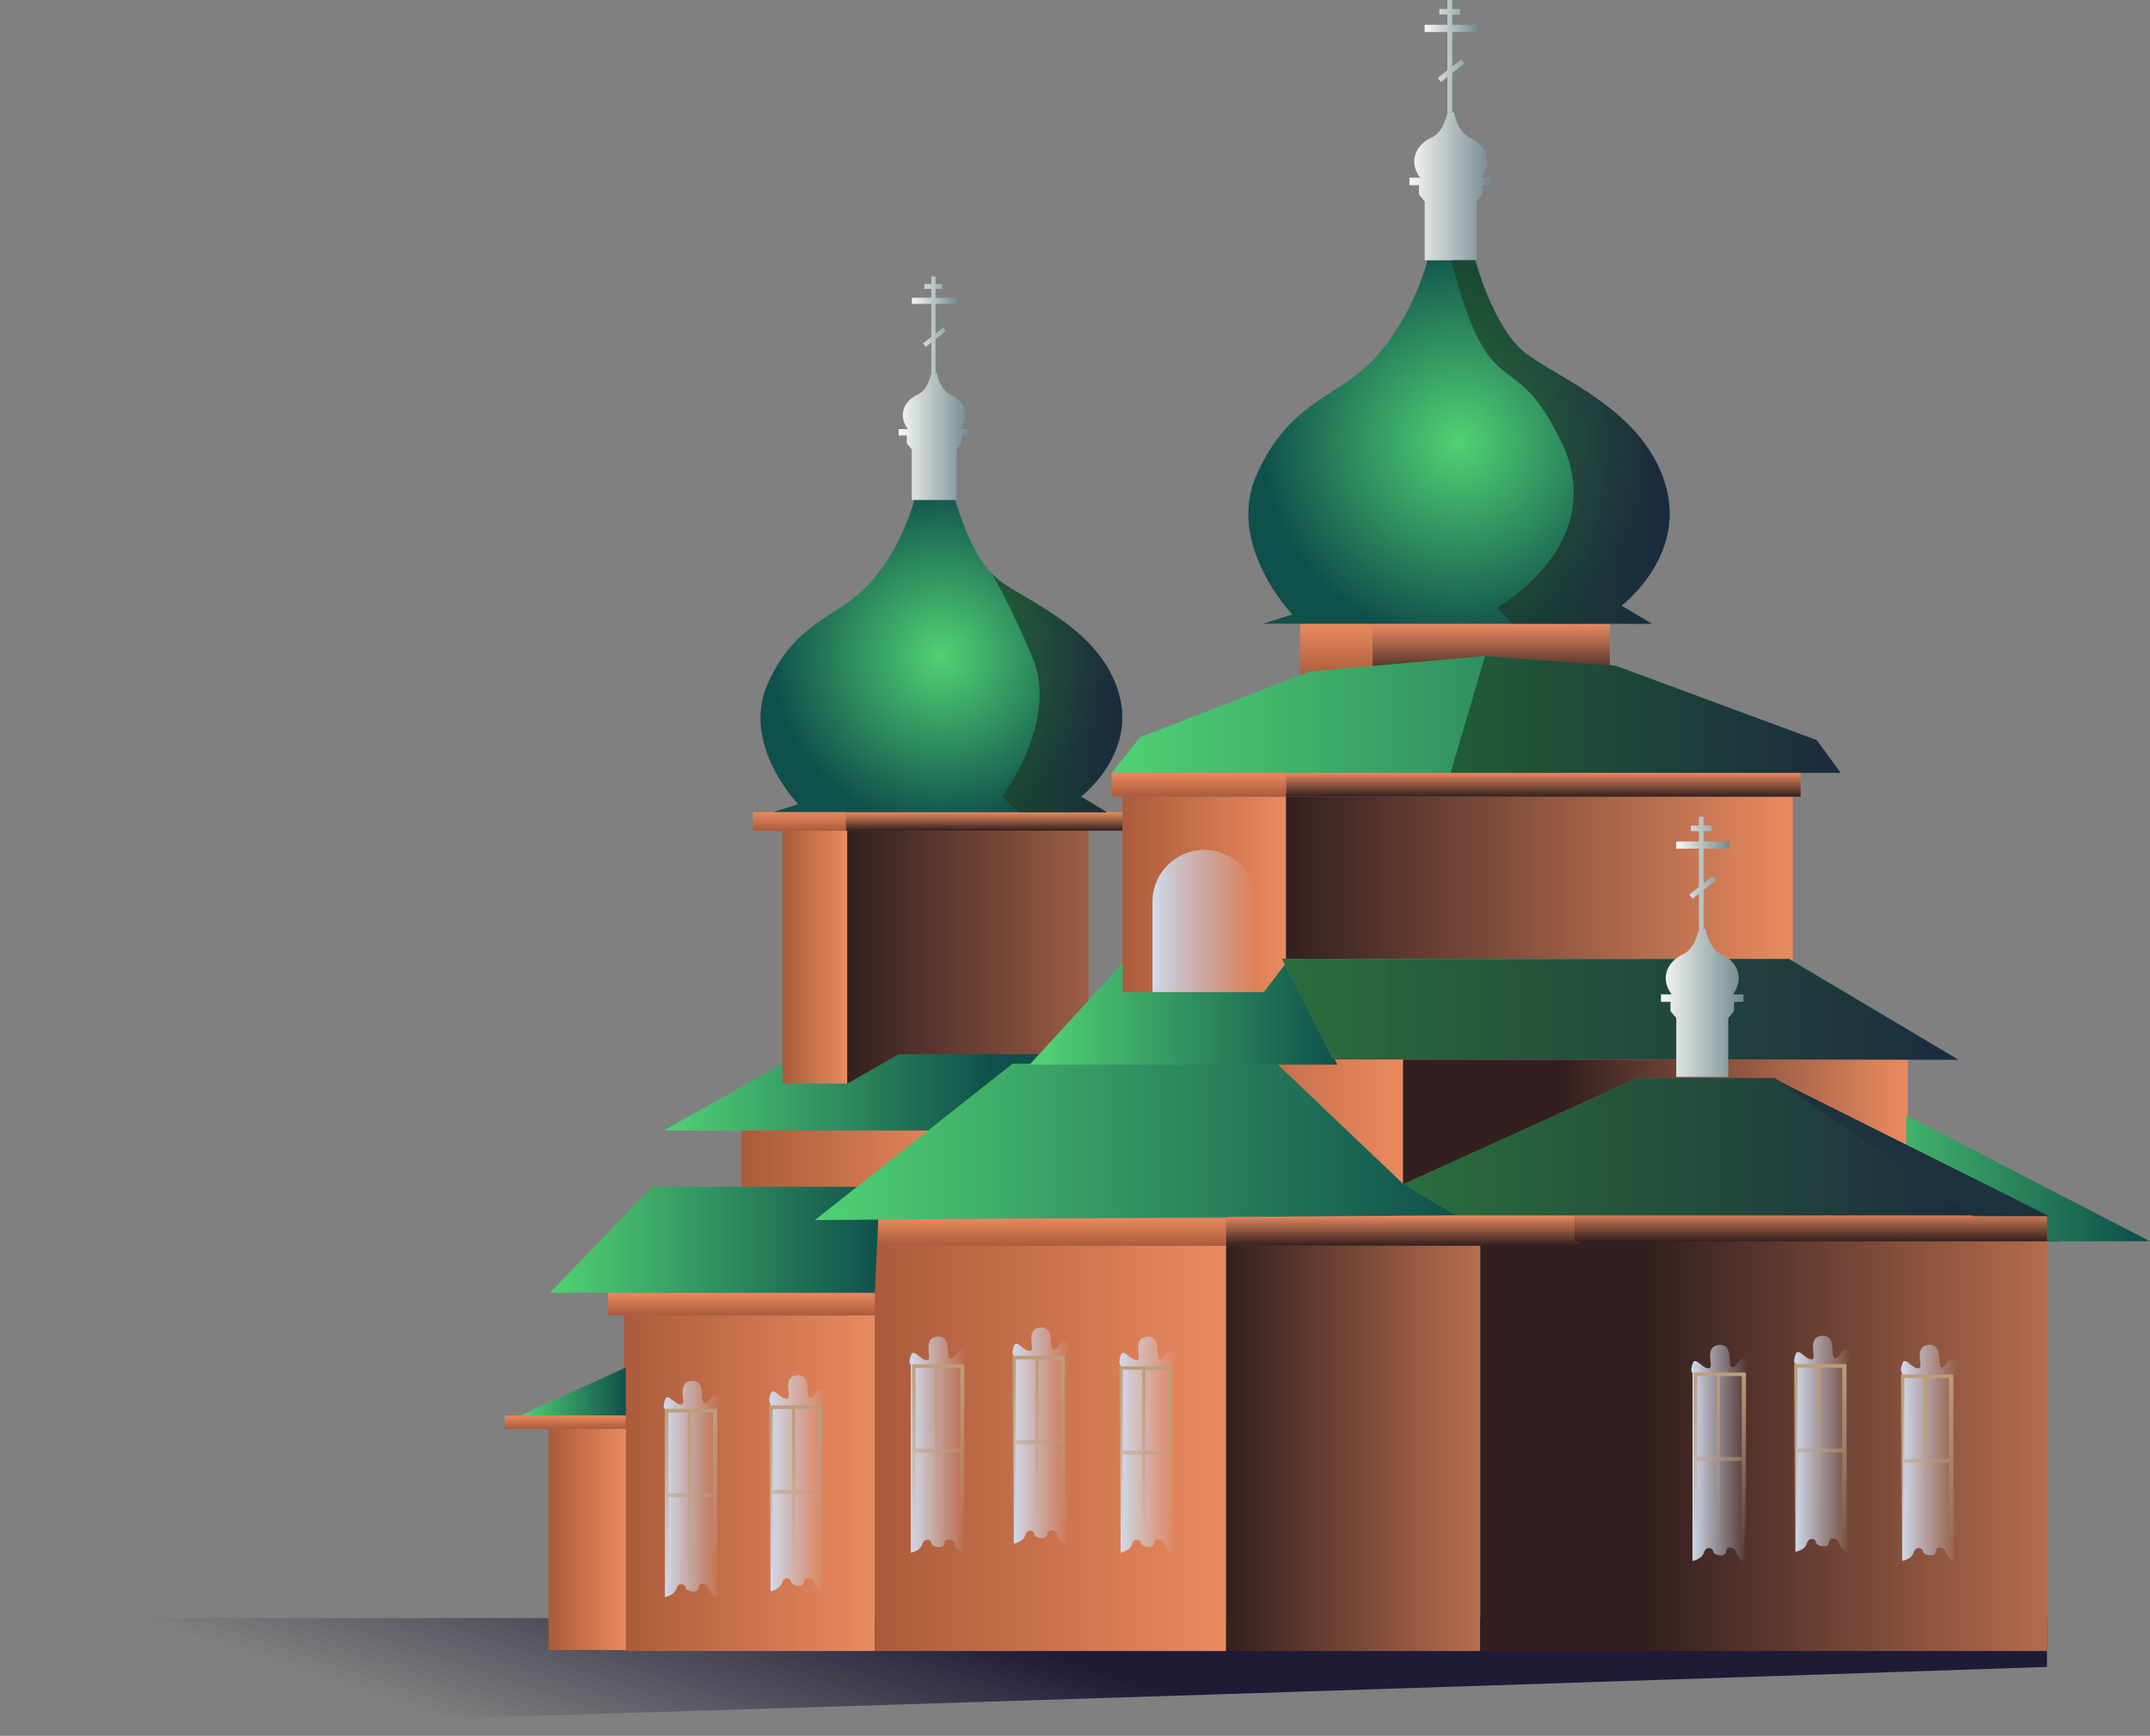 <svg width="213" height="172" viewBox="0 0 213 172" fill="none" xmlns="http://www.w3.org/2000/svg">
<rect x="0" y="0" width="213" height="172" fill="#808080" stroke="none"/>
<path d="M135.98 61.807H128.805V67.196H135.98V61.807Z" fill="url(#paint0_linear_1332_33143)"/>
<path d="M159.49 61.807H135.98V67.196H159.49V61.807Z" fill="url(#paint1_linear_1332_33143)"/>
<path d="M95.391 110.506H73.453V118.276H95.391V110.506Z" fill="url(#paint2_linear_1332_33143)"/>
<path d="M202.794 160.334H13.763C-6.342 160.334 -2.746 171.006 13.763 171.006C30.272 171.006 202.794 165.175 202.794 165.175V160.334Z" fill="url(#paint3_linear_1332_33143)"/>
<path d="M86.667 130.344H61.805V163.597H86.667V130.344Z" fill="url(#paint4_linear_1332_33143)"/>
<path d="M121.474 123.438H86.668V163.6H121.474V123.438Z" fill="url(#paint5_linear_1332_33143)"/>
<path d="M146.654 123.438H121.473V163.6H146.654V123.438Z" fill="url(#paint6_linear_1332_33143)"/>
<path d="M202.793 122.793H146.652V163.597H202.793V122.793Z" fill="url(#paint7_linear_1332_33143)"/>
<path d="M83.942 82.313H77.527V107.375H83.942V82.313Z" fill="url(#paint8_linear_1332_33143)"/>
<path d="M107.838 82.313H83.938V107.375H107.838V82.313Z" fill="url(#paint9_linear_1332_33143)"/>
<path d="M127.408 78.941H111.207V101.248H127.408V78.941Z" fill="url(#paint10_linear_1332_33143)"/>
<path d="M177.611 78.941H127.406V100.627H177.611V78.941Z" fill="url(#paint11_linear_1332_33143)"/>
<path d="M139 105H116V118H139V105Z" fill="url(#paint12_linear_1332_33143)"/>
<path d="M189 105H139V118H189V105Z" fill="url(#paint13_linear_1332_33143)"/>
<path d="M86.663 128.093H60.238V130.344H86.663V128.093Z" fill="url(#paint14_linear_1332_33143)"/>
<path d="M121.473 120.701H83.301V123.435H121.473V120.701Z" fill="url(#paint15_linear_1332_33143)"/>
<path d="M156.6 120.42H121.473V123.439H156.6V120.42Z" fill="url(#paint16_linear_1332_33143)"/>
<path d="M204 120H156V123H204V120Z" fill="url(#paint17_linear_1332_33143)"/>
<path d="M111.206 80.478H83.785V82.313H111.206V80.478Z" fill="url(#paint18_linear_1332_33143)"/>
<path d="M178.385 76.571H127.406V78.941H178.385V76.571Z" fill="url(#paint19_linear_1332_33143)"/>
<path d="M107.087 78.938L109.656 80.478H76.562L79.07 79.689C79.07 79.689 73.364 73.737 76.052 67.758C78.926 61.368 82.991 61.327 86.218 57.738C89.444 54.147 90.578 49.537 90.578 49.537H94.64C94.64 49.537 94.65 49.578 94.674 49.657C94.883 50.408 96.113 54.538 98.202 56.781H98.206C98.428 57.025 98.661 57.241 98.904 57.433C101.651 59.587 109.025 62.266 110.854 68.753C112.56 74.807 107.087 78.938 107.087 78.938Z" fill="url(#paint20_radial_1332_33143)"/>
<path d="M83.789 80.478H74.582V82.313H83.789V80.478Z" fill="url(#paint21_linear_1332_33143)"/>
<path d="M92.689 30.118V33.047L93.466 32.437L93.737 32.787L92.689 33.613V36.941H92.271V33.939L91.716 34.378L91.442 34.028L92.271 33.377V30.118H90.336V29.504H92.271V28.622H91.586V28.152H92.271V27.394H92.689V28.152H93.35V28.622H92.689V29.504H94.847V30.118H92.689Z" fill="url(#paint22_linear_1332_33143)"/>
<path d="M92.268 36.941C92.268 36.941 91.997 38.635 90.871 39.126C89.744 39.616 88.836 41.016 89.939 42.515H89.031V43.153H89.84V43.938L90.329 44.528V49.537H94.751V44.528L95.241 43.938V43.153H96.049V42.515H95.142C96.245 41.016 95.337 39.616 94.21 39.126C93.083 38.635 92.812 36.941 92.812 36.941H92.261H92.268Z" fill="url(#paint23_linear_1332_33143)"/>
<path d="M65.758 112.019L77.526 105.399V107.371H83.942L89.052 104.455H105L98.115 107.371L95.5 112.019H65.758Z" fill="url(#paint24_linear_1332_33143)"/>
<path d="M60.239 128.093H54.492L64.596 117.597H87.164L86.667 128.093H60.239Z" fill="url(#paint25_linear_1332_33143)"/>
<path d="M162.226 106.819L139.035 117.339L144.255 120.42H196.313L175.821 106.819H162.226Z" fill="url(#paint26_linear_1332_33143)"/>
<path opacity="0.7" d="M162.226 106.819L139.035 117.339L144.255 120.42H196L175.821 106.819H162.226Z" fill="url(#paint27_linear_1332_33143)"/>
<path d="M188.844 110.506L213 123H202.798V120.5H196L188.844 115.456V110.506Z" fill="url(#paint28_linear_1332_33143)"/>
<path d="M182.339 76.571H110.125L112.94 73.058L129.747 66.534L147.119 65.007L160.056 65.964L179.976 73.34L182.339 76.571Z" fill="url(#paint29_linear_1332_33143)"/>
<path d="M160.645 60.013L163.635 61.803H125.109L128.027 60.887C128.027 60.887 121.379 53.955 124.51 46.995C127.856 39.554 132.593 39.507 136.347 35.328C140.104 31.15 141.426 25.782 141.426 25.782H146.156C146.156 25.782 147.917 32.468 151.116 34.975C154.315 37.483 162.902 40.601 165.029 48.154C167.015 55.203 160.645 60.013 160.645 60.013Z" fill="url(#paint30_radial_1332_33143)"/>
<path d="M143.881 3.173V6.583L144.785 5.873L145.1 6.277L143.881 7.241V11.117H143.394V7.622L142.747 8.133L142.428 7.728L143.394 6.967V3.173H141.141V2.456H143.394V1.43H142.596V0.885H143.394V0H143.881V0.885H144.648V1.43H143.881V2.456H146.391V3.173H143.881Z" fill="url(#paint31_linear_1332_33143)"/>
<path d="M143.4 11.117C143.4 11.117 143.085 13.09 141.773 13.663C140.462 14.236 139.403 15.865 140.688 17.608H139.633V18.352H140.575V19.268L141.147 19.954V25.785H146.298V19.954L146.87 19.268V18.352H147.812V17.608H146.757C148.041 15.865 146.986 14.236 145.671 13.663C144.356 13.09 144.044 11.117 144.044 11.117H143.404H143.4Z" fill="url(#paint32_linear_1332_33143)"/>
<path d="M203 120.5H195.5L176 107L203 120.5Z" fill="#1D313E"/>
<path opacity="0.7" d="M107.084 78.937L109.653 80.478H100.884L99.268 78.937C99.268 78.937 105.005 71.384 102.241 65.007C99.477 58.63 98.199 56.781 98.199 56.781H98.203C98.425 57.025 98.658 57.241 98.901 57.433C101.648 59.587 109.022 62.266 110.851 68.753C112.557 74.807 107.084 78.937 107.084 78.937Z" fill="url(#paint33_linear_1332_33143)"/>
<path opacity="0.7" d="M160.641 60.013L163.631 61.803H149.855L148.283 60.232C148.283 60.232 159.569 53.951 154.681 43.791C149.797 33.634 147.749 41.029 143.766 25.782H146.153C146.153 25.782 147.913 32.468 151.112 34.975C154.311 37.483 162.898 40.601 165.025 48.154C167.012 55.203 160.641 60.013 160.641 60.013Z" fill="url(#paint34_linear_1332_33143)"/>
<path d="M95.409 135.208V153.855C94.929 153.855 94.614 153.217 94.529 152.884C94.443 152.551 93.631 152.291 93.573 152.884C93.515 153.478 92.823 153.275 92.823 153.275C92.823 153.275 92.272 153.189 92.272 152.884C92.272 152.579 91.576 152.322 91.374 153.014C91.172 153.711 90.234 153.855 90.234 153.855V135.208C90.234 135.208 89.963 135.177 90.234 134.337C90.504 133.496 91.083 134.717 91.806 134.772C92.528 134.827 91.23 132.656 92.82 132.453C94.409 132.251 93.628 134.683 94.176 134.656C94.727 134.625 94.58 133.836 95.405 133.825C96.231 133.815 95.405 135.208 95.405 135.208H95.409Z" fill="url(#paint35_linear_1332_33143)"/>
<path d="M105.608 134.309V152.956C105.129 152.956 104.813 152.318 104.728 151.985C104.642 151.652 103.83 151.392 103.772 151.985C103.714 152.579 103.022 152.376 103.022 152.376C103.022 152.376 102.471 152.29 102.471 151.985C102.471 151.68 101.775 151.423 101.573 152.116C101.371 152.812 100.433 152.956 100.433 152.956V134.309C100.433 134.309 100.162 134.278 100.433 133.438C100.703 132.597 101.282 133.818 102.005 133.873C102.728 133.928 101.429 131.757 103.019 131.554C104.608 131.352 103.827 133.784 104.375 133.757C104.926 133.726 104.779 132.937 105.605 132.927C106.43 132.916 105.605 134.309 105.605 134.309H105.608Z" fill="url(#paint36_linear_1332_33143)"/>
<path d="M116.19 135.208V153.855C115.711 153.855 115.395 153.217 115.31 152.884C115.224 152.551 114.412 152.291 114.354 152.884C114.296 153.478 113.604 153.275 113.604 153.275C113.604 153.275 113.053 153.189 113.053 152.884C113.053 152.579 112.357 152.322 112.155 153.014C111.953 153.711 111.015 153.855 111.015 153.855V135.208C111.015 135.208 110.744 135.177 111.015 134.337C111.285 133.496 111.864 134.717 112.587 134.772C113.31 134.827 112.011 132.656 113.601 132.453C115.19 132.251 114.409 134.683 114.957 134.656C115.509 134.625 115.361 133.836 116.187 133.825C117.012 133.815 116.187 135.208 116.187 135.208H116.19Z" fill="url(#paint37_linear_1332_33143)"/>
<path d="M71.049 139.605V158.252C70.57 158.252 70.255 157.614 70.169 157.282C70.084 156.949 69.272 156.688 69.214 157.282C69.155 157.875 68.463 157.673 68.463 157.673C68.463 157.673 67.912 157.587 67.912 157.282C67.912 156.976 67.217 156.719 67.015 157.412C66.813 158.108 65.874 158.252 65.874 158.252V139.605C65.874 139.605 65.604 139.574 65.874 138.734C66.145 137.894 66.724 139.115 67.446 139.17C68.169 139.225 66.871 137.053 68.46 136.851C70.049 136.648 69.268 139.081 69.816 139.053C70.368 139.022 70.221 138.233 71.046 138.223C71.871 138.213 71.046 139.605 71.046 139.605H71.049Z" fill="url(#paint38_linear_1332_33143)"/>
<path d="M81.507 139.029V157.676C81.027 157.676 80.712 157.038 80.626 156.705C80.541 156.373 79.729 156.112 79.671 156.705C79.612 157.299 78.921 157.096 78.921 157.096C78.921 157.096 78.369 157.011 78.369 156.705C78.369 156.4 77.674 156.143 77.472 156.836C77.27 157.532 76.331 157.676 76.331 157.676V139.029C76.331 139.029 76.061 138.998 76.331 138.158C76.602 137.317 77.181 138.539 77.903 138.594C78.626 138.648 77.328 136.477 78.917 136.275C80.506 136.072 79.725 138.504 80.273 138.477C80.825 138.446 80.678 137.657 81.503 137.647C82.329 137.636 81.503 139.029 81.503 139.029H81.507Z" fill="url(#paint39_linear_1332_33143)"/>
<path d="M65.875 139.605V156.784H71.047V139.605H65.875ZM68.461 139.959H70.632V147.979H68.461V139.959ZM68.136 156.376H66.211V148.356H68.136V156.376ZM68.136 147.979H66.211V139.959H68.136V147.979ZM70.632 156.376H68.461V148.356H70.632V156.376Z" fill="url(#paint40_linear_1332_33143)"/>
<path d="M76.211 139.262V156.441H81.383V139.262H76.211ZM78.797 139.616H80.968V147.636H78.797V139.616ZM78.472 156.033H76.547V148.013H78.472V156.033ZM78.472 147.636H76.547V139.616H78.472V147.636ZM80.968 156.033H78.797V148.013H80.968V156.033Z" fill="url(#paint41_linear_1332_33143)"/>
<path d="M90.367 135.187V152.366H95.539V135.187H90.367ZM92.953 135.54H95.125V143.56H92.953V135.54ZM92.628 151.958H90.703V143.938H92.628V151.958ZM92.628 143.56H90.703V135.54H92.628V143.56ZM95.125 151.958H92.953V143.938H95.125V151.958Z" fill="url(#paint42_linear_1332_33143)"/>
<path d="M100.312 134.35V151.529H105.484V134.35H100.312ZM102.898 134.703H105.07V142.723H102.898V134.703ZM102.573 151.121H100.648V143.101H102.573V151.121ZM102.573 142.723H100.648V134.703H102.573V142.723ZM105.07 151.121H102.898V143.101H105.07V151.121Z" fill="url(#paint43_linear_1332_33143)"/>
<path d="M110.895 135.379V152.558H116.066V135.379H110.895ZM113.48 135.732H115.652V143.752H113.48V135.732ZM113.155 152.15H111.23V144.13H113.155V152.15ZM113.155 143.752H111.23V135.732H113.155V143.752ZM115.652 152.15H113.48V144.13H115.652V152.15Z" fill="url(#paint44_linear_1332_33143)"/>
<g clip-path="url(#clip0_1332_33143)">
<path d="M61.999 135.5L51.527 140.259H61.999V135.5Z" fill="url(#paint45_linear_1332_33143)"/>
<path d="M62 140.26H50V141.593H62V140.26Z" fill="url(#paint46_linear_1332_33143)"/>
<path d="M62.002 141.593H54.336V163.497H62.002V141.593Z" fill="url(#paint47_linear_1332_33143)"/>
</g>
<path d="M80.731 120.897L100.312 105.399H126.5L139.036 117.339L144.256 120.42L80.731 120.897Z" fill="url(#paint48_linear_1332_33143)"/>
<path opacity="0.7" d="M182.34 76.571H143.719L147.12 65.007L160.056 65.964L179.977 73.34L182.34 76.571Z" fill="url(#paint49_linear_1332_33143)"/>
<path d="M102 105.5L111.224 95.427V98.305H125.206L127.404 95.427L132.5 105.5H102Z" fill="url(#paint50_linear_1332_33143)"/>
<path d="M127 95H177.247L194 105L131.984 104.892L127 95Z" fill="url(#paint51_linear_1332_33143)"/>
<path opacity="0.7" d="M127 95L177.247 95.07L194 105L131.987 104.962L127 95Z" fill="url(#paint52_linear_1332_33143)"/>
<path d="M168.803 84.093V87.506L169.707 86.796L170.022 87.201L168.803 88.165V92.041H168.316V88.546L167.669 89.057L167.35 88.649L168.316 87.887V84.093H166.062V83.38H168.316V82.351H167.518V81.809H168.316V80.924H168.803V81.809H169.573V82.351H168.803V83.38H171.313V84.093H168.803Z" fill="url(#paint53_linear_1332_33143)"/>
<path d="M168.318 92.041C168.318 92.041 168.003 94.013 166.691 94.586C165.38 95.159 164.321 96.788 165.606 98.531H164.551V99.275H165.493V100.191L166.065 100.877V106.709H171.216V100.877L171.788 100.191V99.275H172.73V98.531H171.675C172.959 96.788 171.904 95.159 170.589 94.586C169.274 94.013 168.962 92.041 168.962 92.041H168.322H168.318Z" fill="url(#paint54_linear_1332_33143)"/>
<path d="M127.408 76.571H110.125V78.941H127.408V76.571Z" fill="url(#paint55_linear_1332_33143)"/>
<path d="M172.85 136.025V154.671C172.371 154.671 172.056 154.033 171.97 153.701C171.884 153.368 171.073 153.107 171.014 153.701C170.956 154.294 170.264 154.092 170.264 154.092C170.264 154.092 169.713 154.006 169.713 153.701C169.713 153.395 169.018 153.138 168.815 153.831C168.613 154.527 167.675 154.671 167.675 154.671V136.025C167.675 136.025 167.404 135.994 167.675 135.153C167.946 134.313 168.524 135.534 169.247 135.589C169.97 135.644 168.672 133.472 170.261 133.27C171.85 133.068 171.069 135.5 171.617 135.472C172.169 135.441 172.021 134.652 172.847 134.642C173.672 134.632 172.847 136.025 172.847 136.025H172.85Z" fill="url(#paint56_linear_1332_33143)"/>
<path d="M183.046 135.126V153.773C182.566 153.773 182.251 153.135 182.165 152.802C182.08 152.469 181.268 152.208 181.21 152.802C181.151 153.395 180.46 153.193 180.46 153.193C180.46 153.193 179.908 153.107 179.908 152.802C179.908 152.497 179.213 152.239 179.011 152.932C178.809 153.628 177.87 153.773 177.87 153.773V135.126C177.87 135.126 177.6 135.095 177.87 134.254C178.141 133.414 178.72 134.635 179.442 134.69C180.165 134.745 178.867 132.573 180.456 132.371C182.045 132.169 181.265 134.601 181.813 134.573C182.364 134.542 182.217 133.753 183.042 133.743C183.868 133.733 183.042 135.126 183.042 135.126H183.046Z" fill="url(#paint57_linear_1332_33143)"/>
<path d="M193.624 136.025V154.671C193.144 154.671 192.829 154.033 192.743 153.701C192.658 153.368 191.846 153.107 191.788 153.701C191.73 154.294 191.038 154.092 191.038 154.092C191.038 154.092 190.486 154.006 190.486 153.701C190.486 153.395 189.791 153.138 189.589 153.831C189.387 154.527 188.448 154.671 188.448 154.671V136.025C188.448 136.025 188.178 135.994 188.448 135.153C188.719 134.313 189.298 135.534 190.021 135.589C190.743 135.644 189.445 133.472 191.034 133.27C192.624 133.068 191.843 135.5 192.391 135.472C192.942 135.441 192.795 134.652 193.62 134.642C194.446 134.632 193.62 136.025 193.62 136.025H193.624Z" fill="url(#paint58_linear_1332_33143)"/>
<path d="M167.801 136.004V153.182H172.973V136.004H167.801ZM170.387 136.357H172.558V144.377H170.387V136.357ZM170.061 152.774H168.136V144.754H170.061V152.774ZM170.061 144.377H168.136V136.357H170.061V144.377ZM172.558 152.774H170.387V144.754H172.558V152.774Z" fill="url(#paint59_linear_1332_33143)"/>
<path d="M177.75 135.167V152.346H182.922V135.167H177.75ZM180.336 135.52H182.507V143.54H180.336V135.52ZM180.011 151.937H178.086V143.917H180.011V151.937ZM180.011 143.54H178.086V135.52H180.011V143.54ZM182.507 151.937H180.336V143.917H182.507V151.937Z" fill="url(#paint60_linear_1332_33143)"/>
<path d="M188.328 136.196V153.375H193.5V136.196H188.328ZM190.914 136.549H193.086V144.569H190.914V136.549ZM190.589 152.966H188.664V144.946H190.589V152.966ZM190.589 144.569H188.664V136.549H190.589V144.569ZM193.086 152.966H190.914V144.946H193.086V152.966Z" fill="url(#paint61_linear_1332_33143)"/>
<path d="M119.313 84.213C122.152 84.213 124.454 86.522 124.454 89.362V98.305H114.172V89.362C114.172 86.518 116.477 84.213 119.313 84.213Z" fill="url(#paint62_linear_1332_33143)"/>
<defs>
<linearGradient id="paint0_linear_1332_33143" x1="132.391" y1="67.196" x2="132.391" y2="61.807" gradientUnits="userSpaceOnUse">
<stop stop-color="#AA5B3B"/>
<stop offset="1" stop-color="#EA8A60"/>
</linearGradient>
<linearGradient id="paint1_linear_1332_33143" x1="147.735" y1="67.196" x2="147.735" y2="61.807" gradientUnits="userSpaceOnUse">
<stop stop-color="#331F1F"/>
<stop offset="1" stop-color="#EA8B60"/>
</linearGradient>
<linearGradient id="paint2_linear_1332_33143" x1="73.453" y1="114.389" x2="95.391" y2="114.389" gradientUnits="userSpaceOnUse">
<stop stop-color="#AA5B3B"/>
<stop offset="1" stop-color="#EA8A60"/>
</linearGradient>
<linearGradient id="paint3_linear_1332_33143" x1="102.082" y1="162.993" x2="93.939" y2="187.255" gradientUnits="userSpaceOnUse">
<stop stop-color="#1F1A36"/>
<stop offset="1" stop-color="#1F1A36" stop-opacity="0"/>
</linearGradient>
<linearGradient id="paint4_linear_1332_33143" x1="61.805" y1="146.97" x2="86.667" y2="146.97" gradientUnits="userSpaceOnUse">
<stop stop-color="#AA5B3B"/>
<stop offset="1" stop-color="#EA8A60"/>
</linearGradient>
<linearGradient id="paint5_linear_1332_33143" x1="86.668" y1="143.516" x2="121.474" y2="143.516" gradientUnits="userSpaceOnUse">
<stop stop-color="#AA5B3B"/>
<stop offset="1" stop-color="#EA8A60"/>
</linearGradient>
<linearGradient id="paint6_linear_1332_33143" x1="121.473" y1="143.516" x2="156.032" y2="143.516" gradientUnits="userSpaceOnUse">
<stop stop-color="#331F1F"/>
<stop offset="1" stop-color="#EA8B60"/>
</linearGradient>
<linearGradient id="paint7_linear_1332_33143" x1="163.261" y1="143.197" x2="219.401" y2="143.197" gradientUnits="userSpaceOnUse">
<stop stop-color="#331F1F"/>
<stop offset="1" stop-color="#EA8B60"/>
</linearGradient>
<linearGradient id="paint8_linear_1332_33143" x1="77.527" y1="94.844" x2="83.942" y2="94.844" gradientUnits="userSpaceOnUse">
<stop stop-color="#AA5B3B"/>
<stop offset="1" stop-color="#EA8A60"/>
</linearGradient>
<linearGradient id="paint9_linear_1332_33143" x1="83.938" y1="94.844" x2="125.611" y2="94.844" gradientUnits="userSpaceOnUse">
<stop stop-color="#331F1F"/>
<stop offset="1" stop-color="#EA8B60"/>
</linearGradient>
<linearGradient id="paint10_linear_1332_33143" x1="111.207" y1="90.093" x2="127.408" y2="90.093" gradientUnits="userSpaceOnUse">
<stop stop-color="#AA5B3B"/>
<stop offset="1" stop-color="#EA8A60"/>
</linearGradient>
<linearGradient id="paint11_linear_1332_33143" x1="127.406" y1="89.784" x2="177.611" y2="89.784" gradientUnits="userSpaceOnUse">
<stop stop-color="#331F1F"/>
<stop offset="1" stop-color="#EA8B60"/>
</linearGradient>
<linearGradient id="paint12_linear_1332_33143" x1="116" y1="111.5" x2="139" y2="111.5" gradientUnits="userSpaceOnUse">
<stop stop-color="#AA5B3B"/>
<stop offset="1" stop-color="#EA8A60"/>
</linearGradient>
<linearGradient id="paint13_linear_1332_33143" x1="139" y1="111.5" x2="189" y2="111.5" gradientUnits="userSpaceOnUse">
<stop offset="0.32" stop-color="#331F1F"/>
<stop offset="1" stop-color="#EA8B60"/>
</linearGradient>
<linearGradient id="paint14_linear_1332_33143" x1="73.452" y1="130.344" x2="73.452" y2="128.093" gradientUnits="userSpaceOnUse">
<stop stop-color="#AA5B3B"/>
<stop offset="1" stop-color="#EA8A60"/>
</linearGradient>
<linearGradient id="paint15_linear_1332_33143" x1="102.389" y1="123.439" x2="102.389" y2="120.701" gradientUnits="userSpaceOnUse">
<stop stop-color="#AA5B3B"/>
<stop offset="1" stop-color="#EA8A60"/>
</linearGradient>
<linearGradient id="paint16_linear_1332_33143" x1="139.036" y1="123.439" x2="139.036" y2="120.42" gradientUnits="userSpaceOnUse">
<stop stop-color="#331F1F"/>
<stop offset="1" stop-color="#EA8B60"/>
</linearGradient>
<linearGradient id="paint17_linear_1332_33143" x1="180" y1="123" x2="180" y2="120" gradientUnits="userSpaceOnUse">
<stop stop-color="#331F1F"/>
<stop offset="1" stop-color="#EA8B60"/>
</linearGradient>
<linearGradient id="paint18_linear_1332_33143" x1="97.496" y1="82.313" x2="97.496" y2="80.478" gradientUnits="userSpaceOnUse">
<stop stop-color="#331F1F"/>
<stop offset="1" stop-color="#EA8B60"/>
</linearGradient>
<linearGradient id="paint19_linear_1332_33143" x1="152.896" y1="78.941" x2="152.896" y2="76.571" gradientUnits="userSpaceOnUse">
<stop stop-color="#331F1F"/>
<stop offset="1" stop-color="#EA8B60"/>
</linearGradient>
<radialGradient id="paint20_radial_1332_33143" cx="0" cy="0" r="1" gradientUnits="userSpaceOnUse" gradientTransform="translate(93.256 65.007) scale(16.732 16.757)">
<stop stop-color="#51D274"/>
<stop offset="1" stop-color="#10504C"/>
</radialGradient>
<linearGradient id="paint21_linear_1332_33143" x1="79.185" y1="82.313" x2="79.185" y2="80.478" gradientUnits="userSpaceOnUse">
<stop stop-color="#AA5B3B"/>
<stop offset="1" stop-color="#EA8A60"/>
</linearGradient>
<linearGradient id="paint22_linear_1332_33143" x1="90.336" y1="32.169" x2="94.847" y2="32.169" gradientUnits="userSpaceOnUse">
<stop stop-color="#F7F8F3"/>
<stop offset="1" stop-color="#72898F"/>
</linearGradient>
<linearGradient id="paint23_linear_1332_33143" x1="89.035" y1="43.239" x2="96.056" y2="43.239" gradientUnits="userSpaceOnUse">
<stop stop-color="#F7F8F3"/>
<stop offset="1" stop-color="#72898F"/>
</linearGradient>
<linearGradient id="paint24_linear_1332_33143" x1="65.758" y1="108.235" x2="98.115" y2="108.235" gradientUnits="userSpaceOnUse">
<stop stop-color="#51D274"/>
<stop offset="1" stop-color="#10504C"/>
</linearGradient>
<linearGradient id="paint25_linear_1332_33143" x1="54.492" y1="122.845" x2="87.164" y2="122.845" gradientUnits="userSpaceOnUse">
<stop stop-color="#51D274"/>
<stop offset="1" stop-color="#10504C"/>
</linearGradient>
<linearGradient id="paint26_linear_1332_33143" x1="139.035" y1="113.617" x2="196.313" y2="113.617" gradientUnits="userSpaceOnUse">
<stop stop-color="#51D274"/>
<stop offset="1" stop-color="#10504C"/>
</linearGradient>
<linearGradient id="paint27_linear_1332_33143" x1="139.035" y1="113.617" x2="196.313" y2="113.617" gradientUnits="userSpaceOnUse">
<stop stop-color="#1A4325"/>
<stop offset="1" stop-color="#201B37"/>
</linearGradient>
<linearGradient id="paint28_linear_1332_33143" x1="181.5" y1="116.286" x2="211.692" y2="116.286" gradientUnits="userSpaceOnUse">
<stop stop-color="#51D274"/>
<stop offset="1" stop-color="#10504C"/>
</linearGradient>
<linearGradient id="paint29_linear_1332_33143" x1="110.125" y1="70.791" x2="182.339" y2="70.791" gradientUnits="userSpaceOnUse">
<stop stop-color="#51D274"/>
<stop offset="1" stop-color="#10504C"/>
</linearGradient>
<radialGradient id="paint30_radial_1332_33143" cx="0" cy="0" r="1" gradientUnits="userSpaceOnUse" gradientTransform="translate(144.543 43.794) scale(19.482 19.511)">
<stop stop-color="#51D274"/>
<stop offset="1" stop-color="#10504C"/>
</radialGradient>
<linearGradient id="paint31_linear_1332_33143" x1="141.141" y1="5.557" x2="146.391" y2="5.557" gradientUnits="userSpaceOnUse">
<stop stop-color="#F7F8F3"/>
<stop offset="1" stop-color="#72898F"/>
</linearGradient>
<linearGradient id="paint32_linear_1332_33143" x1="139.633" y1="18.448" x2="147.808" y2="18.448" gradientUnits="userSpaceOnUse">
<stop stop-color="#F7F8F3"/>
<stop offset="1" stop-color="#72898F"/>
</linearGradient>
<linearGradient id="paint33_linear_1332_33143" x1="98.199" y1="68.629" x2="111.18" y2="68.629" gradientUnits="userSpaceOnUse">
<stop stop-color="#1A4325"/>
<stop offset="1" stop-color="#201B37"/>
</linearGradient>
<linearGradient id="paint34_linear_1332_33143" x1="143.766" y1="43.794" x2="165.409" y2="43.794" gradientUnits="userSpaceOnUse">
<stop stop-color="#1A4325"/>
<stop offset="1" stop-color="#201B37"/>
</linearGradient>
<linearGradient id="paint35_linear_1332_33143" x1="90.117" y1="143.149" x2="95.775" y2="143.149" gradientUnits="userSpaceOnUse">
<stop stop-color="#D1DBED"/>
<stop offset="1" stop-color="#D1DBED" stop-opacity="0"/>
</linearGradient>
<linearGradient id="paint36_linear_1332_33143" x1="100.313" y1="142.25" x2="105.975" y2="142.25" gradientUnits="userSpaceOnUse">
<stop stop-color="#D1DBED"/>
<stop offset="1" stop-color="#D1DBED" stop-opacity="0"/>
</linearGradient>
<linearGradient id="paint37_linear_1332_33143" x1="110.895" y1="143.149" x2="116.557" y2="143.149" gradientUnits="userSpaceOnUse">
<stop stop-color="#D1DBED"/>
<stop offset="1" stop-color="#D1DBED" stop-opacity="0"/>
</linearGradient>
<linearGradient id="paint38_linear_1332_33143" x1="65.758" y1="147.546" x2="71.416" y2="147.546" gradientUnits="userSpaceOnUse">
<stop stop-color="#D1DBED"/>
<stop offset="1" stop-color="#D1DBED" stop-opacity="0"/>
</linearGradient>
<linearGradient id="paint39_linear_1332_33143" x1="76.211" y1="146.97" x2="81.873" y2="146.97" gradientUnits="userSpaceOnUse">
<stop stop-color="#D1DBED"/>
<stop offset="1" stop-color="#D1DBED" stop-opacity="0"/>
</linearGradient>
<linearGradient id="paint40_linear_1332_33143" x1="68.461" y1="156.784" x2="68.461" y2="139.605" gradientUnits="userSpaceOnUse">
<stop stop-color="#BD9D7B" stop-opacity="0"/>
<stop offset="1" stop-color="#BD9D7B"/>
</linearGradient>
<linearGradient id="paint41_linear_1332_33143" x1="78.797" y1="156.441" x2="78.797" y2="139.262" gradientUnits="userSpaceOnUse">
<stop stop-color="#BD9D7B" stop-opacity="0"/>
<stop offset="1" stop-color="#BD9D7B"/>
</linearGradient>
<linearGradient id="paint42_linear_1332_33143" x1="92.953" y1="152.366" x2="92.953" y2="135.187" gradientUnits="userSpaceOnUse">
<stop stop-color="#BD9D7B" stop-opacity="0"/>
<stop offset="1" stop-color="#BD9D7B"/>
</linearGradient>
<linearGradient id="paint43_linear_1332_33143" x1="102.898" y1="151.529" x2="102.898" y2="134.35" gradientUnits="userSpaceOnUse">
<stop stop-color="#BD9D7B" stop-opacity="0"/>
<stop offset="1" stop-color="#BD9D7B"/>
</linearGradient>
<linearGradient id="paint44_linear_1332_33143" x1="113.48" y1="152.558" x2="113.48" y2="135.379" gradientUnits="userSpaceOnUse">
<stop stop-color="#BD9D7B" stop-opacity="0"/>
<stop offset="1" stop-color="#BD9D7B"/>
</linearGradient>
<linearGradient id="paint45_linear_1332_33143" x1="51.527" y1="137.881" x2="61.999" y2="137.881" gradientUnits="userSpaceOnUse">
<stop stop-color="#51D274"/>
<stop offset="1" stop-color="#10504C"/>
</linearGradient>
<linearGradient id="paint46_linear_1332_33143" x1="56.002" y1="141.593" x2="56.002" y2="140.26" gradientUnits="userSpaceOnUse">
<stop stop-color="#AA5B3B"/>
<stop offset="1" stop-color="#EA8A60"/>
</linearGradient>
<linearGradient id="paint47_linear_1332_33143" x1="54.336" y1="152.546" x2="62.002" y2="152.546" gradientUnits="userSpaceOnUse">
<stop stop-color="#AA5B3B"/>
<stop offset="1" stop-color="#EA8A60"/>
</linearGradient>
<linearGradient id="paint48_linear_1332_33143" x1="80.731" y1="113.148" x2="144.256" y2="113.148" gradientUnits="userSpaceOnUse">
<stop stop-color="#51D274"/>
<stop offset="1" stop-color="#10504C"/>
</linearGradient>
<linearGradient id="paint49_linear_1332_33143" x1="143.719" y1="70.791" x2="182.34" y2="70.791" gradientUnits="userSpaceOnUse">
<stop stop-color="#1A4325"/>
<stop offset="1" stop-color="#201B37"/>
</linearGradient>
<linearGradient id="paint50_linear_1332_33143" x1="102.895" y1="100.781" x2="132.384" y2="100.781" gradientUnits="userSpaceOnUse">
<stop stop-color="#51D274"/>
<stop offset="1" stop-color="#10504C"/>
</linearGradient>
<linearGradient id="paint51_linear_1332_33143" x1="127" y1="100.002" x2="194" y2="100.002" gradientUnits="userSpaceOnUse">
<stop stop-color="#51D274"/>
<stop offset="1" stop-color="#10504C"/>
</linearGradient>
<linearGradient id="paint52_linear_1332_33143" x1="127" y1="100" x2="194" y2="100" gradientUnits="userSpaceOnUse">
<stop stop-color="#1A4325"/>
<stop offset="1" stop-color="#201B37"/>
</linearGradient>
<linearGradient id="paint53_linear_1332_33143" x1="166.062" y1="86.481" x2="171.313" y2="86.481" gradientUnits="userSpaceOnUse">
<stop stop-color="#F7F8F3"/>
<stop offset="1" stop-color="#72898F"/>
</linearGradient>
<linearGradient id="paint54_linear_1332_33143" x1="164.551" y1="99.371" x2="172.726" y2="99.371" gradientUnits="userSpaceOnUse">
<stop stop-color="#F7F8F3"/>
<stop offset="1" stop-color="#72898F"/>
</linearGradient>
<linearGradient id="paint55_linear_1332_33143" x1="118.766" y1="78.941" x2="118.766" y2="76.571" gradientUnits="userSpaceOnUse">
<stop stop-color="#AA5B3B"/>
<stop offset="1" stop-color="#EA8A60"/>
</linearGradient>
<linearGradient id="paint56_linear_1332_33143" x1="167.558" y1="143.966" x2="173.217" y2="143.966" gradientUnits="userSpaceOnUse">
<stop stop-color="#D1DBED"/>
<stop offset="1" stop-color="#D1DBED" stop-opacity="0"/>
</linearGradient>
<linearGradient id="paint57_linear_1332_33143" x1="177.75" y1="143.067" x2="183.412" y2="143.067" gradientUnits="userSpaceOnUse">
<stop stop-color="#D1DBED"/>
<stop offset="1" stop-color="#D1DBED" stop-opacity="0"/>
</linearGradient>
<linearGradient id="paint58_linear_1332_33143" x1="188.329" y1="143.966" x2="193.99" y2="143.966" gradientUnits="userSpaceOnUse">
<stop stop-color="#D1DBED"/>
<stop offset="1" stop-color="#D1DBED" stop-opacity="0"/>
</linearGradient>
<linearGradient id="paint59_linear_1332_33143" x1="170.387" y1="153.182" x2="170.387" y2="136.004" gradientUnits="userSpaceOnUse">
<stop stop-color="#BD9D7B" stop-opacity="0"/>
<stop offset="1" stop-color="#BD9D7B"/>
</linearGradient>
<linearGradient id="paint60_linear_1332_33143" x1="180.336" y1="152.346" x2="180.336" y2="135.167" gradientUnits="userSpaceOnUse">
<stop stop-color="#BD9D7B" stop-opacity="0"/>
<stop offset="1" stop-color="#BD9D7B"/>
</linearGradient>
<linearGradient id="paint61_linear_1332_33143" x1="190.914" y1="153.375" x2="190.914" y2="136.196" gradientUnits="userSpaceOnUse">
<stop stop-color="#BD9D7B" stop-opacity="0"/>
<stop offset="1" stop-color="#BD9D7B"/>
</linearGradient>
<linearGradient id="paint62_linear_1332_33143" x1="114.172" y1="91.259" x2="124.454" y2="91.259" gradientUnits="userSpaceOnUse">
<stop stop-color="#D1DBED"/>
<stop offset="1" stop-color="#D1DBED" stop-opacity="0"/>
</linearGradient>
<clipPath id="clip0_1332_33143">
<rect width="12" height="28" fill="white" transform="translate(50 135.5)"/>
</clipPath>
</defs>
</svg>
